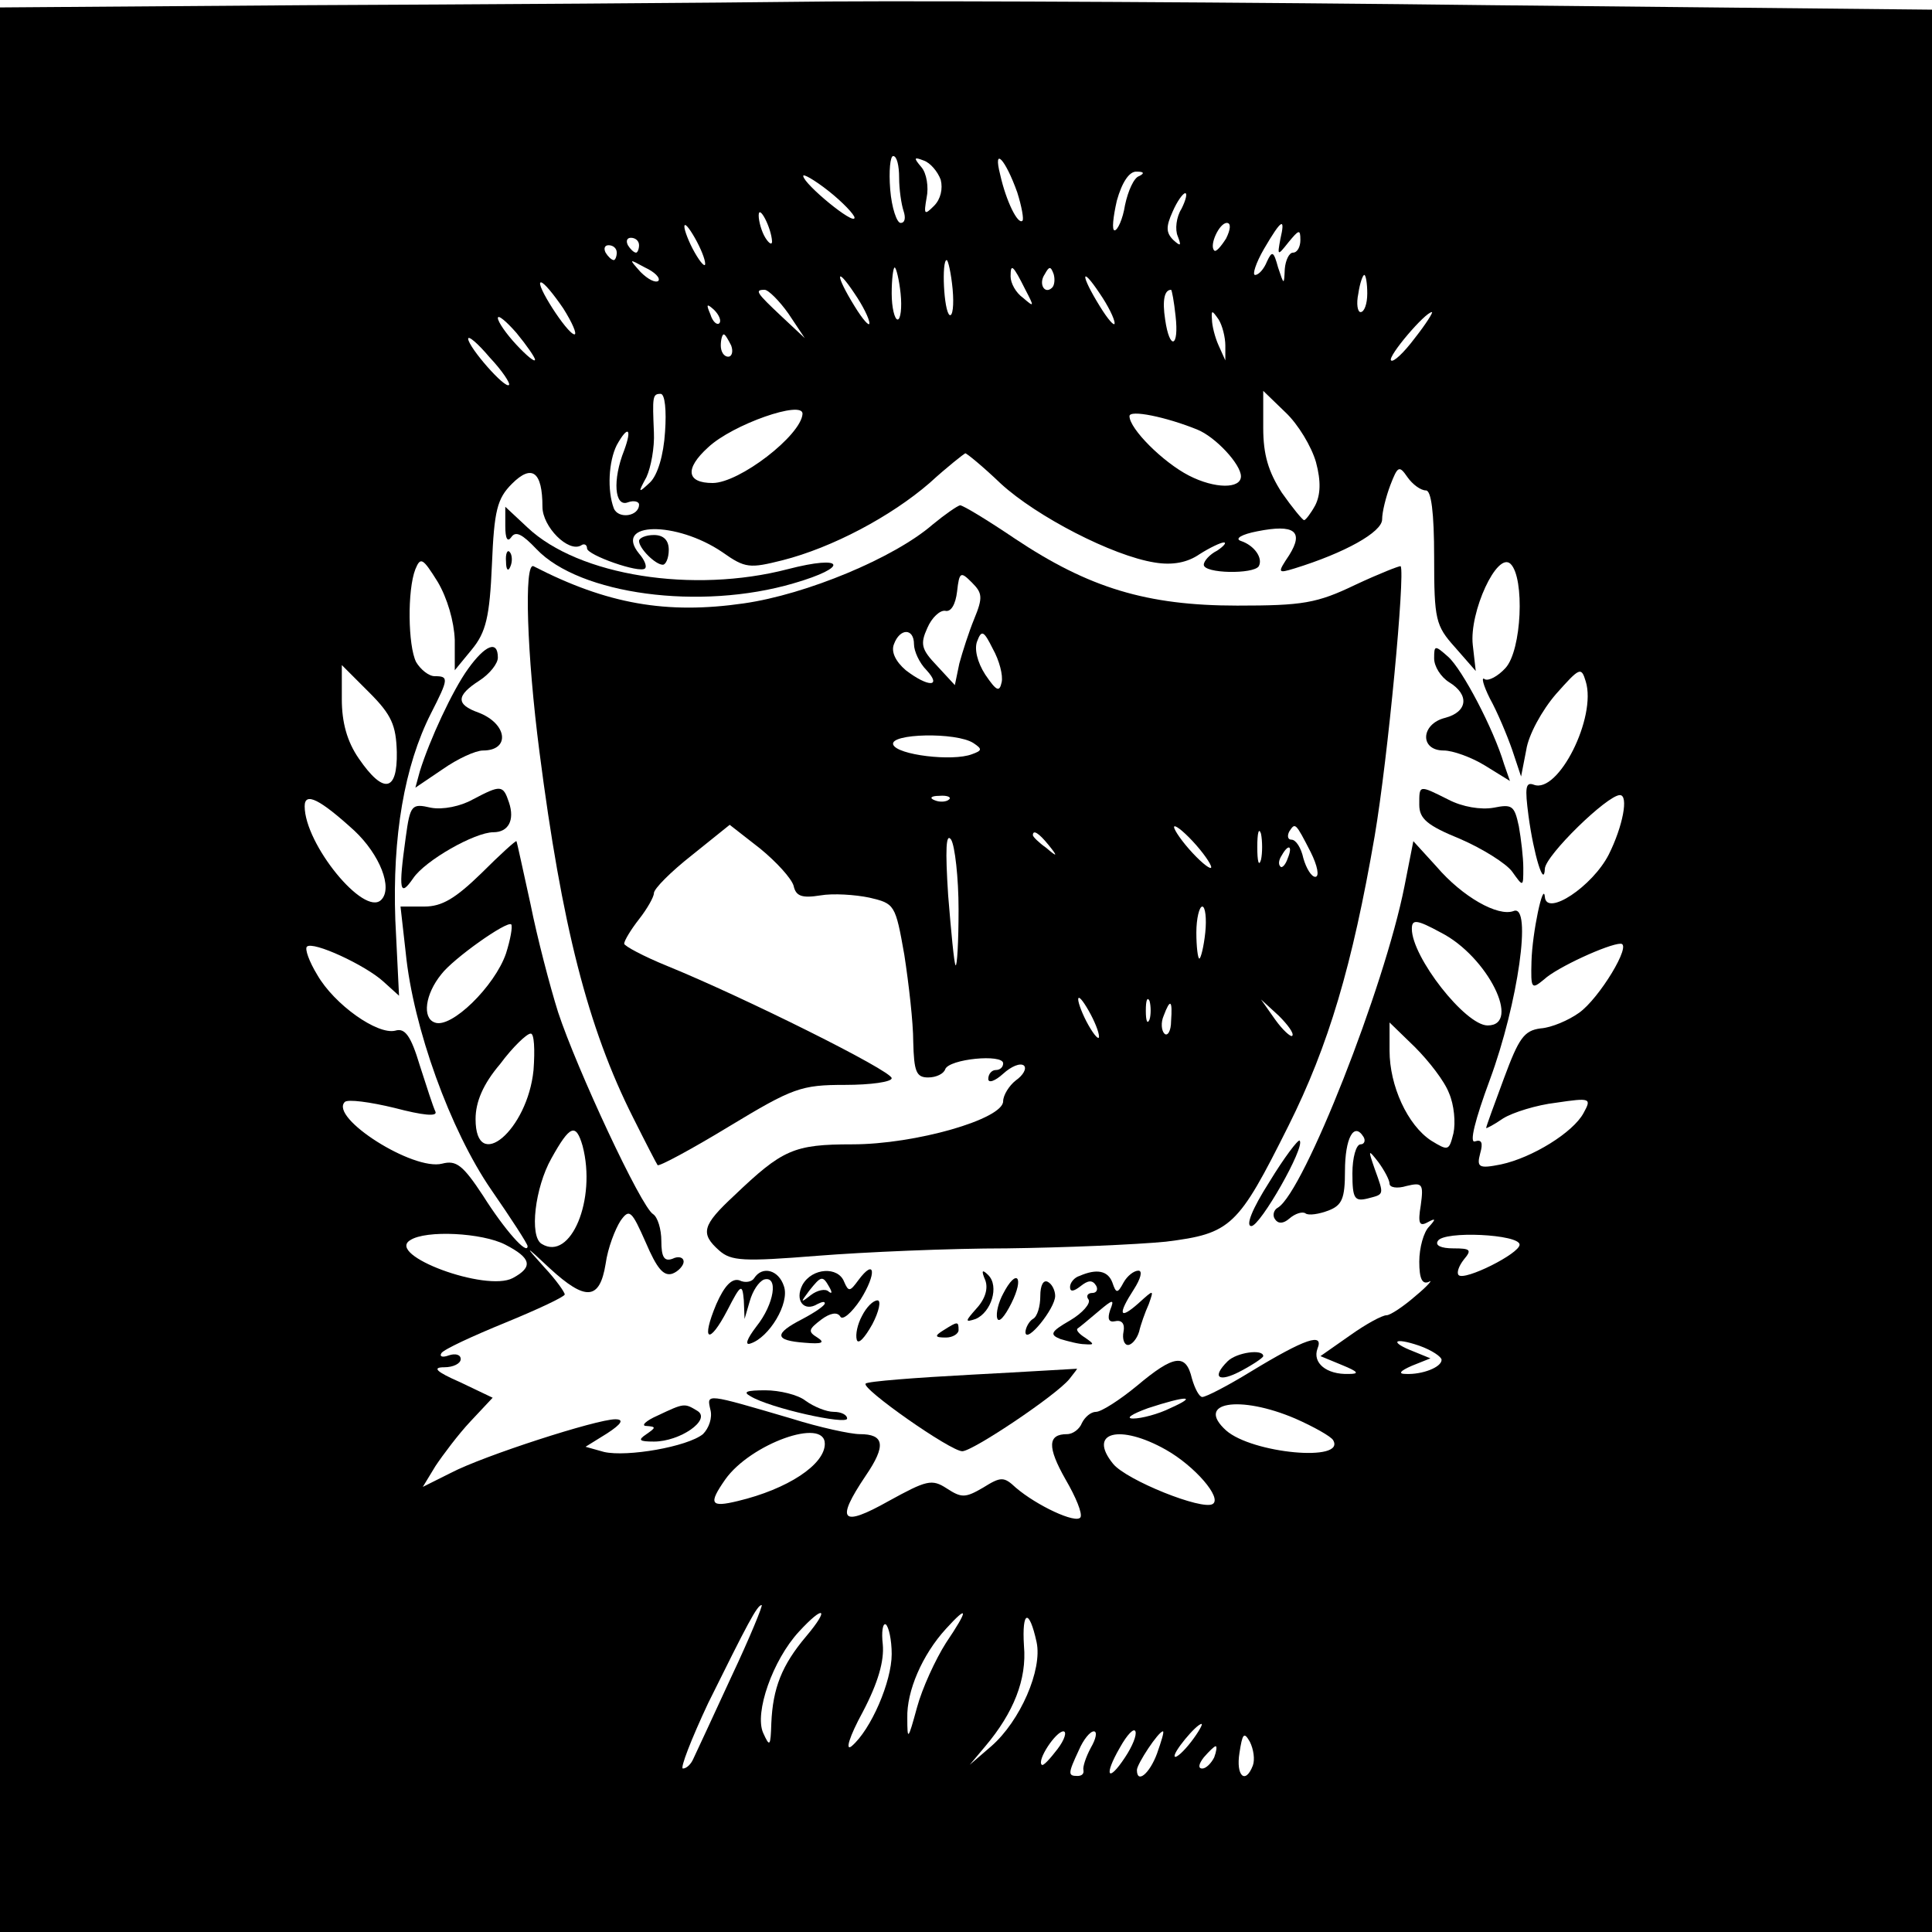 <?xml version="1.0" standalone="no"?>
<!DOCTYPE svg PUBLIC "-//W3C//DTD SVG 20010904//EN"
 "http://www.w3.org/TR/2001/REC-SVG-20010904/DTD/svg10.dtd">
<svg version="1.0" xmlns="http://www.w3.org/2000/svg"
 width="260pt" height="260pt" viewBox="0 0 260 260"
 preserveAspectRatio="xMidYMid meet">
<g transform="translate(0,260) scale(0.1,-0.1)"
fill="#000000" stroke="none">
<path d="M408 2593 l-408 -3 0 -1295 0 -1295 1300 0 1300 0 0 1293 0 1294
-592 6 c-326 4 -728 6 -893 5 -165 -2 -483 -4 -707 -5z m802 -232 c0 -16 3
-36 6 -45 3 -9 2 -16 -4 -16 -5 0 -12 20 -14 45 -2 25 0 45 4 45 5 0 8 -13 8
-29z m56 -3 c3 -12 0 -26 -9 -35 -13 -13 -14 -12 -10 11 3 14 0 33 -7 41 -11
13 -10 14 3 9 9 -3 19 -15 23 -26z m103 -17 c6 -19 9 -36 7 -38 -6 -6 -22 26
-30 62 -10 39 7 21 23 -24z m-219 -34 c0 -11 -68 45 -69 56 -1 4 15 -5 34 -20
19 -15 35 -32 35 -36z m383 56 c-7 -2 -15 -20 -19 -39 -3 -19 -10 -34 -14 -34
-4 0 -2 18 3 40 7 25 17 40 27 39 9 0 11 -2 3 -6z m57 -44 c-7 -11 -9 -28 -5
-37 5 -13 4 -14 -6 -5 -10 10 -10 18 -1 38 6 14 14 25 17 25 3 0 1 -9 -5 -21z
m-551 -44 c0 -5 -4 -3 -9 5 -5 8 -9 22 -9 30 0 16 17 -16 18 -35z m-90 -30 c0
-5 -6 1 -14 15 -8 14 -14 30 -14 35 0 6 6 -1 14 -15 8 -14 14 -29 14 -35z
m701 34 c-7 -11 -14 -19 -16 -16 -7 7 7 37 17 37 6 0 5 -9 -1 -21z m73 -1 c-4
-22 -4 -23 11 -4 14 17 16 18 16 3 0 -9 -4 -17 -10 -17 -5 0 -10 -10 -11 -22
-1 -22 -1 -22 -9 2 -6 22 -8 23 -15 8 -4 -10 -11 -18 -16 -18 -4 0 1 16 12 35
24 41 29 43 22 13z m-863 -8 c0 -5 -2 -10 -4 -10 -3 0 -8 5 -11 10 -3 6 -1 10
4 10 6 0 11 -4 11 -10z m-30 -10 c0 -5 -2 -10 -4 -10 -3 0 -8 5 -11 10 -3 6
-1 10 4 10 6 0 11 -4 11 -10z m56 -38 c-4 -3 -14 2 -24 12 -16 18 -16 18 6 6
13 -6 21 -14 18 -18z m396 -11 c2 -22 0 -37 -4 -35 -8 5 -11 74 -4 74 2 0 6
-18 8 -39z m-70 -6 c2 -19 0 -35 -4 -35 -4 0 -8 16 -8 35 0 19 2 35 4 35 2 0
6 -16 8 -35z m168 5 c12 -23 12 -24 -3 -11 -10 7 -17 20 -17 29 0 18 3 16 20
-18z m36 3 c-10 -10 -19 5 -10 18 6 11 8 11 12 0 2 -7 1 -15 -2 -18z m-246
-48 c0 -5 -9 5 -20 23 -26 42 -26 56 0 17 11 -16 20 -34 20 -40z m330 0 c0 -5
-9 5 -20 23 -26 42 -26 56 0 17 11 -16 20 -34 20 -40z m340 40 c0 -14 -4 -25
-9 -25 -4 0 -6 11 -3 25 2 14 6 25 8 25 2 0 4 -11 4 -25z m-1082 -20 c12 -19
19 -35 15 -35 -10 1 -54 70 -45 70 4 0 17 -16 30 -35z m303 -7 l22 -33 -31 29
c-34 32 -37 36 -23 36 5 0 20 -15 32 -32z m521 -3 c5 -43 -8 -47 -14 -5 -4 26
-1 40 8 40 1 0 4 -16 6 -35z m-614 -10 c-3 -3 -9 2 -12 12 -6 14 -5 15 5 6 7
-7 10 -15 7 -18z m-248 -49 c0 -4 -11 5 -25 20 -14 15 -25 31 -25 36 0 5 11
-4 25 -20 14 -17 25 -33 25 -36z m929 19 l0 -20 -9 20 c-5 11 -9 27 -9 35 -1
13 0 13 9 0 5 -8 9 -24 9 -35z m255 10 c-15 -20 -29 -33 -32 -30 -5 5 46 65
55 65 2 0 -8 -16 -23 -35z m-1219 -63 c-5 -6 -54 50 -55 62 0 5 13 -6 29 -25
17 -18 28 -35 26 -37z m299 53 c3 -8 1 -15 -4 -15 -6 0 -10 7 -10 15 0 8 2 15
4 15 2 0 6 -7 10 -15z m-89 -116 c-2 -32 -10 -58 -20 -68 -16 -15 -17 -15 -5
7 6 13 11 40 10 60 -2 48 -2 52 9 52 6 0 8 -23 6 -51z m876 -41 c7 -26 6 -44
-1 -58 -6 -11 -13 -20 -15 -20 -2 0 -16 17 -30 37 -18 28 -25 51 -25 87 l0 50
30 -29 c17 -16 35 -46 41 -67z m-691 65 c-2 -29 -85 -93 -121 -93 -35 0 -38
19 -6 48 33 31 128 64 127 45z m531 -21 c25 -10 59 -47 59 -63 0 -17 -35 -17
-70 1 -35 18 -80 63 -80 80 0 9 49 -1 91 -18z m-771 -28 c-16 -40 -13 -77 5
-70 8 3 15 1 15 -3 0 -16 -28 -20 -34 -5 -9 24 -7 63 4 85 15 27 21 23 10 -7z
m507 -45 c48 -44 150 -97 207 -106 24 -4 44 0 60 11 14 9 29 16 33 16 4 0 0
-5 -9 -11 -10 -5 -18 -14 -18 -19 0 -12 67 -13 74 -2 6 11 -6 28 -24 34 -9 3
1 9 22 13 50 10 63 0 43 -32 -16 -24 -16 -25 7 -18 68 21 118 49 118 66 0 10
5 30 11 46 10 26 12 27 23 11 7 -10 18 -18 25 -18 7 0 11 -29 11 -90 0 -84 2
-92 28 -121 l28 -32 -4 35 c-5 44 33 127 51 109 19 -19 15 -116 -7 -140 -10
-11 -23 -18 -28 -15 -5 4 -2 -8 7 -26 10 -18 23 -49 30 -69 l12 -36 7 36 c3
20 21 53 40 75 32 36 34 37 40 17 15 -48 -37 -152 -70 -139 -11 4 -12 -4 -7
-42 7 -52 21 -98 22 -71 1 18 84 99 101 99 12 0 4 -42 -15 -80 -22 -43 -84
-84 -86 -57 -2 22 -17 -48 -18 -87 -1 -37 0 -38 17 -24 17 16 87 48 103 48 16
0 -29 -74 -56 -93 -14 -10 -37 -20 -52 -21 -22 -3 -29 -13 -49 -67 -13 -35
-24 -65 -24 -67 0 -1 10 4 23 13 13 8 45 18 71 21 47 7 48 6 37 -14 -14 -26
-69 -60 -111 -69 -30 -6 -33 -4 -28 15 4 14 2 19 -7 16 -8 -3 0 29 20 83 38
103 57 237 32 227 -21 -8 -69 19 -104 60 l-31 34 -12 -61 c-27 -136 -135 -410
-170 -432 -6 -3 -8 -11 -4 -16 4 -6 11 -6 19 1 8 7 18 10 22 7 4 -3 18 -1 31
4 18 7 22 16 22 53 0 44 12 67 25 46 3 -5 1 -10 -4 -10 -6 0 -11 -18 -11 -39
0 -34 3 -38 20 -34 23 6 23 4 10 40 -9 26 -9 27 5 9 8 -11 15 -24 15 -29 0 -5
10 -7 23 -3 21 5 23 3 19 -26 -4 -24 -2 -29 9 -23 11 6 12 5 2 -6 -7 -7 -13
-28 -13 -47 0 -23 4 -31 13 -27 6 4 -1 -5 -18 -19 -16 -14 -34 -26 -39 -26 -6
0 -28 -12 -49 -27 l-40 -28 29 -12 c22 -9 24 -12 9 -12 -30 -1 -49 15 -42 34
9 22 -16 14 -90 -31 -31 -19 -60 -34 -65 -34 -4 0 -10 11 -14 25 -8 34 -24 32
-74 -10 -23 -19 -48 -35 -55 -35 -7 0 -15 -7 -19 -15 -3 -8 -12 -15 -20 -15
-26 0 -27 -17 -2 -61 14 -24 23 -46 20 -51 -6 -9 -59 16 -87 40 -16 15 -20 15
-44 0 -24 -14 -29 -14 -49 -1 -20 13 -27 11 -78 -17 -64 -36 -72 -27 -31 34
28 41 25 56 -8 56 -12 0 -54 9 -92 21 -116 34 -114 34 -109 12 3 -11 -2 -25
-10 -33 -21 -17 -102 -31 -133 -24 l-25 7 29 18 c20 13 23 19 11 19 -25 0
-177 -49 -221 -72 l-38 -19 17 28 c10 15 31 43 47 60 l30 32 -44 21 c-32 14
-38 20 -21 20 12 0 22 5 22 11 0 6 -7 8 -16 5 -8 -3 -13 -2 -10 3 3 5 42 23
86 41 44 18 80 35 80 38 0 3 -12 20 -27 36 -28 31 -27 31 7 -1 48 -44 67 -43
75 6 3 22 13 47 20 58 12 17 15 14 34 -29 15 -35 24 -46 36 -42 8 3 15 11 15
16 0 6 -7 8 -15 4 -11 -4 -15 2 -15 24 0 16 -5 32 -11 36 -16 9 -103 196 -128
272 -11 35 -28 100 -37 145 -10 45 -18 83 -19 85 -1 1 -22 -18 -47 -43 -35
-34 -53 -45 -77 -45 l-32 0 7 -62 c10 -101 60 -239 115 -319 27 -39 49 -73 49
-76 0 -13 -31 22 -60 68 -27 41 -36 48 -55 43 -39 -10 -152 62 -131 83 4 4 34
0 67 -8 38 -10 58 -12 55 -5 -3 6 -12 34 -21 62 -12 40 -20 51 -33 47 -24 -6
-82 35 -105 75 -11 18 -17 35 -14 38 8 8 79 -25 103 -47 l21 -19 -5 102 c-4
112 12 207 48 278 24 47 24 50 5 50 -8 0 -19 9 -25 19 -11 22 -12 97 -1 125 7
17 10 15 30 -17 13 -22 22 -53 23 -78 l0 -41 23 28 c19 23 24 44 27 114 3 73
7 89 27 109 27 27 41 16 41 -31 0 -27 35 -62 52 -52 4 3 8 1 8 -4 0 -9 71 -34
78 -27 3 3 -1 12 -8 20 -35 43 50 44 112 2 31 -22 37 -22 81 -11 67 17 146 59
198 104 24 22 46 39 48 40 2 0 24 -18 48 -41z m-813 -361 c1 -54 -18 -57 -51
-9 -16 23 -23 49 -23 80 l0 46 37 -37 c30 -30 36 -44 37 -80z m-57 -106 c34
-32 52 -77 36 -93 -23 -23 -103 75 -103 126 0 20 21 9 67 -33z m204 -165 c-15
-44 -74 -102 -96 -93 -17 6 -13 38 9 65 16 21 88 72 94 67 2 -3 -1 -20 -7 -39z
m1258 28 c63 -32 109 -125 63 -125 -30 0 -102 92 -102 130 0 13 6 13 39 -5z
m11 -216 c7 -16 9 -40 6 -54 -6 -24 -7 -24 -30 -10 -32 21 -56 74 -56 121 l0
38 34 -33 c19 -19 40 -46 46 -62z m-1232 31 c-8 -81 -78 -140 -78 -66 0 23 10
47 33 74 17 23 36 41 41 41 5 1 6 -22 4 -49z m66 -102 c19 -72 -16 -156 -55
-132 -17 10 -9 76 13 115 25 45 33 48 42 17z m-104 -133 c35 -18 38 -30 10
-45 -36 -19 -171 31 -138 51 21 14 97 10 128 -6z m1365 0 c0 -12 -74 -49 -82
-41 -3 3 0 12 7 21 11 13 9 15 -14 15 -17 0 -25 4 -21 10 8 14 110 9 110 -5z
m-105 -155 c0 -10 -26 -20 -48 -19 -11 0 -8 4 8 11 l25 10 -22 9 c-34 13 -28
20 7 8 17 -6 30 -15 30 -19z m-365 -65 c-16 -8 -39 -14 -50 -14 -11 0 -2 6 20
14 52 17 68 17 30 0z m168 -14 c25 -11 48 -24 51 -29 18 -30 -109 -18 -144 13
-42 38 18 48 93 16z m-633 -34 c0 -28 -50 -61 -117 -77 -37 -9 -40 -4 -17 29
34 48 134 84 134 48z m459 -8 c39 -22 76 -65 63 -73 -14 -9 -116 32 -134 54
-35 43 9 54 71 19z m-585 -306 c-25 -54 -48 -104 -51 -110 -3 -7 -9 -13 -14
-13 -4 0 11 39 34 88 53 107 66 132 72 132 2 0 -16 -44 -41 -97z m101 55 c-33
-39 -45 -70 -47 -117 -1 -31 -2 -33 -11 -13 -12 27 13 98 48 136 34 37 42 32
10 -6z m188 -9 c-14 -22 -32 -61 -39 -87 -12 -44 -13 -45 -13 -14 -1 36 20 85
52 120 30 33 31 27 0 -19z m122 1 c8 -37 -22 -106 -61 -140 l-29 -25 21 25
c38 45 56 90 52 135 -3 48 7 51 17 5z m-195 -16 c0 -37 -28 -102 -54 -124 -9
-7 -3 13 15 46 21 40 29 69 27 91 -2 17 0 29 4 27 4 -3 8 -21 8 -40z m314
-139 c-23 -35 -29 -25 -7 13 10 18 19 27 21 22 2 -5 -4 -20 -14 -35z m89 21
c-10 -13 -20 -22 -22 -20 -4 4 29 44 36 44 2 0 -4 -11 -14 -24z m-180 -10
c-10 -13 -19 -23 -21 -21 -7 6 19 45 29 45 5 0 2 -11 -8 -24z m45 2 c-7 -13
-11 -26 -10 -30 1 -5 -2 -8 -8 -8 -13 0 -13 3 2 35 6 14 15 25 20 25 5 0 3
-10 -4 -22z m89 -8 c-10 -27 -27 -41 -27 -22 0 8 29 52 35 52 2 0 -2 -13 -8
-30z m129 -16 c-10 -26 -23 -14 -18 17 4 26 6 29 14 15 5 -10 7 -24 4 -32z
m-52 11 c-4 -8 -11 -15 -16 -15 -6 0 -5 6 2 15 7 8 14 15 16 15 2 0 1 -7 -2
-15z"/>
<path d="M680 1892 c0 -17 3 -22 8 -15 6 9 15 4 34 -16 58 -61 220 -83 346
-46 76 22 69 39 -8 19 -127 -33 -281 -9 -350 56 l-30 28 0 -26z"/>
<path d="M1255 1894 c-52 -45 -170 -94 -254 -106 -104 -15 -184 -1 -283 50
-13 6 -9 -119 8 -250 30 -233 65 -371 126 -492 17 -34 32 -63 33 -64 2 -2 45
21 96 52 86 52 97 56 156 56 35 0 63 4 63 9 0 10 -199 109 -302 151 -32 13
-58 27 -58 30 0 4 9 19 20 33 11 14 20 30 20 35 0 6 23 29 51 51 l51 41 41
-32 c22 -18 42 -40 45 -50 3 -14 11 -17 36 -13 17 3 47 1 66 -3 34 -8 35 -9
47 -77 6 -39 12 -91 12 -117 1 -40 4 -48 20 -48 11 0 21 5 23 11 5 14 78 21
78 8 0 -5 -4 -9 -10 -9 -5 0 -10 -5 -10 -12 0 -6 9 -3 20 7 11 10 23 15 28 11
4 -4 -1 -13 -11 -20 -9 -7 -17 -20 -17 -28 0 -24 -118 -58 -203 -58 -79 0 -94
-7 -159 -69 -43 -40 -46 -51 -20 -74 16 -14 32 -15 132 -7 63 5 178 10 255 10
77 1 173 5 214 9 88 11 97 20 165 156 54 108 86 216 116 390 18 106 41 352 35
363 -1 1 -29 -10 -61 -25 -52 -25 -71 -28 -159 -28 -122 0 -200 24 -299 90
-37 25 -70 45 -74 45 -4 -1 -20 -12 -37 -26z m56 -127 c-7 -17 -16 -45 -20
-60 l-6 -29 -24 26 c-21 22 -23 29 -13 51 6 14 17 24 24 23 8 -2 14 9 16 26 3
27 5 27 20 12 14 -14 15 -20 3 -49z m-81 -34 c0 -9 7 -25 17 -35 21 -23 2 -23
-28 0 -14 12 -20 25 -16 35 8 22 27 22 27 0z m118 -51 c-3 -14 -7 -12 -22 10
-11 17 -15 35 -11 45 6 16 9 14 21 -10 9 -16 14 -36 12 -45z m-38 -82 c12 -8
12 -10 -2 -15 -26 -10 -101 -1 -106 13 -5 15 85 17 108 2z m-33 -76 c-3 -3
-12 -4 -19 -1 -8 3 -5 6 6 6 11 1 17 -2 13 -5z m353 -91 c0 -4 -11 4 -25 19
-14 15 -25 31 -25 35 0 4 11 -4 25 -19 14 -15 25 -31 25 -35z m67 10 c-3 -10
-5 -2 -5 17 0 19 2 27 5 18 2 -10 2 -26 0 -35z m67 10 c9 -18 12 -33 6 -33 -5
0 -12 11 -16 25 -3 14 -10 25 -16 25 -5 0 -6 5 -3 11 8 12 8 13 29 -28z m-474
-77 c0 -44 -2 -77 -4 -75 -2 2 -6 45 -10 94 -4 62 -3 85 4 75 5 -8 10 -51 10
-94z m121 87 c13 -16 12 -17 -3 -4 -10 7 -18 15 -18 17 0 8 8 3 21 -13z m322
-18 c-3 -9 -8 -14 -10 -11 -3 3 -2 9 2 15 9 16 15 13 8 -4z m-111 -100 c-2
-19 -6 -35 -8 -35 -2 0 -4 16 -4 35 0 19 4 35 8 35 4 0 6 -16 4 -35z m-143
-140 c0 -5 -6 1 -14 15 -8 14 -14 30 -14 35 0 6 6 -1 14 -15 8 -14 14 -29 14
-35z m68 23 c-3 -7 -5 -2 -5 12 0 14 2 19 5 13 2 -7 2 -19 0 -25z m29 -2 c0
-14 -5 -21 -9 -17 -4 4 -5 15 -1 24 9 24 12 21 10 -7z m163 -20 c-2 -2 -13 8
-23 22 l-19 27 24 -22 c12 -12 21 -24 18 -27z"/>
<path d="M860 1872 c0 -10 22 -32 32 -32 4 0 8 9 8 20 0 13 -7 20 -20 20 -11
0 -20 -4 -20 -8z"/>
<path d="M681 1844 c0 -11 3 -14 6 -6 3 7 2 16 -1 19 -3 4 -6 -2 -5 -13z"/>
<path d="M630 1700 c-21 -29 -52 -96 -65 -138 l-6 -22 37 25 c20 14 44 25 54
25 37 0 33 36 -6 51 -31 11 -30 23 1 43 14 9 25 23 25 31 0 24 -17 17 -40 -15z"/>
<path d="M1930 1714 c0 -11 9 -25 20 -32 28 -17 25 -40 -5 -48 -33 -8 -35 -44
-2 -44 12 0 37 -9 55 -20 l34 -21 -8 23 c-14 47 -56 127 -75 144 -18 16 -19
16 -19 -2z"/>
<path d="M636 1524 c-16 -9 -40 -14 -56 -11 -26 6 -28 4 -34 -40 -10 -72 -8
-81 10 -55 16 24 83 62 108 62 20 0 29 16 21 40 -8 24 -11 24 -49 4z"/>
<path d="M1910 1517 c0 -19 11 -28 55 -46 30 -13 62 -33 70 -44 15 -21 15 -21
15 5 0 14 -3 39 -6 56 -6 28 -9 30 -34 25 -17 -3 -42 1 -61 11 -40 20 -39 20
-39 -7z"/>
<path d="M1708 1009 c-23 -36 -32 -59 -24 -59 12 0 73 107 65 115 -2 2 -21
-23 -41 -56z"/>
<path d="M1015 880 c-3 -5 -12 -7 -20 -3 -10 3 -20 -7 -31 -32 -21 -50 -10
-56 15 -8 18 35 20 36 22 13 l1 -25 7 24 c4 14 12 26 19 29 20 6 14 -33 -10
-63 -13 -17 -16 -26 -8 -23 25 8 53 54 45 77 -7 22 -29 28 -40 11z"/>
<path d="M1080 871 c-11 -21 2 -37 20 -26 6 3 10 4 10 1 0 -3 -13 -12 -30 -21
-39 -20 -38 -29 3 -32 23 -2 28 0 17 7 -13 8 -12 11 5 24 12 9 22 11 26 4 3
-5 15 5 27 23 22 35 20 57 -3 26 -11 -15 -13 -16 -19 -2 -8 21 -43 19 -56 -4z
m36 -3 c4 -7 4 -10 -1 -6 -4 4 -15 2 -24 -5 -14 -11 -14 -10 -2 6 16 20 18 21
27 5z"/>
<path d="M1326 877 c4 -11 0 -25 -12 -38 -15 -17 -16 -19 -1 -14 21 9 32 44
17 59 -8 8 -10 7 -4 -7z"/>
<path d="M1453 883 c-7 -2 -13 -9 -13 -15 0 -7 5 -6 14 1 10 8 16 9 21 1 3 -5
1 -10 -5 -10 -6 0 -9 -4 -5 -9 3 -5 -8 -18 -25 -28 -26 -15 -28 -19 -13 -25
10 -3 25 -7 33 -7 13 -1 13 0 0 9 -8 5 -12 10 -10 12 3 2 15 12 28 23 20 17
22 17 16 2 -4 -12 -2 -17 7 -15 9 2 13 -4 11 -14 -2 -10 1 -18 6 -18 5 0 12 8
15 18 2 9 8 26 13 37 7 20 7 20 -14 1 -26 -23 -28 -15 -6 19 9 14 12 25 6 25
-6 0 -15 -7 -20 -16 -8 -15 -10 -15 -15 0 -6 16 -21 19 -44 9z"/>
<path d="M1350 859 c-6 -11 -10 -26 -8 -33 2 -7 10 2 19 20 18 36 7 48 -11 13z"/>
<path d="M1400 856 c0 -14 -4 -28 -10 -31 -5 -3 -10 -12 -10 -18 1 -16 40 32
40 49 0 7 -4 16 -10 19 -6 3 -10 -5 -10 -19z"/>
<path d="M1160 829 c-6 -11 -9 -25 -7 -32 2 -7 11 3 21 21 9 17 12 32 7 32 -6
0 -15 -9 -21 -21z"/>
<path d="M1270 810 c-13 -8 -12 -10 3 -10 9 0 17 5 17 10 0 12 -1 12 -20 0z"/>
<path d="M1652 768 c-22 -22 -12 -29 18 -13 17 9 30 18 30 20 0 10 -36 5 -48
-7z"/>
<path d="M1307 750 c-75 -4 -140 -9 -142 -12 -7 -6 114 -91 130 -91 14 0 126
75 144 97 7 9 12 15 10 14 -2 0 -66 -4 -142 -8z"/>
<path d="M1010 721 c26 -16 130 -39 130 -30 0 5 -8 9 -18 9 -10 0 -27 7 -38
15 -10 8 -35 14 -54 14 -25 0 -31 -2 -20 -8z"/>
<path d="M885 695 c-16 -7 -23 -14 -15 -14 13 -1 13 -2 0 -11 -12 -8 -10 -10
10 -10 35 0 77 29 59 41 -18 11 -18 11 -54 -6z"/>
</g>
</svg>

